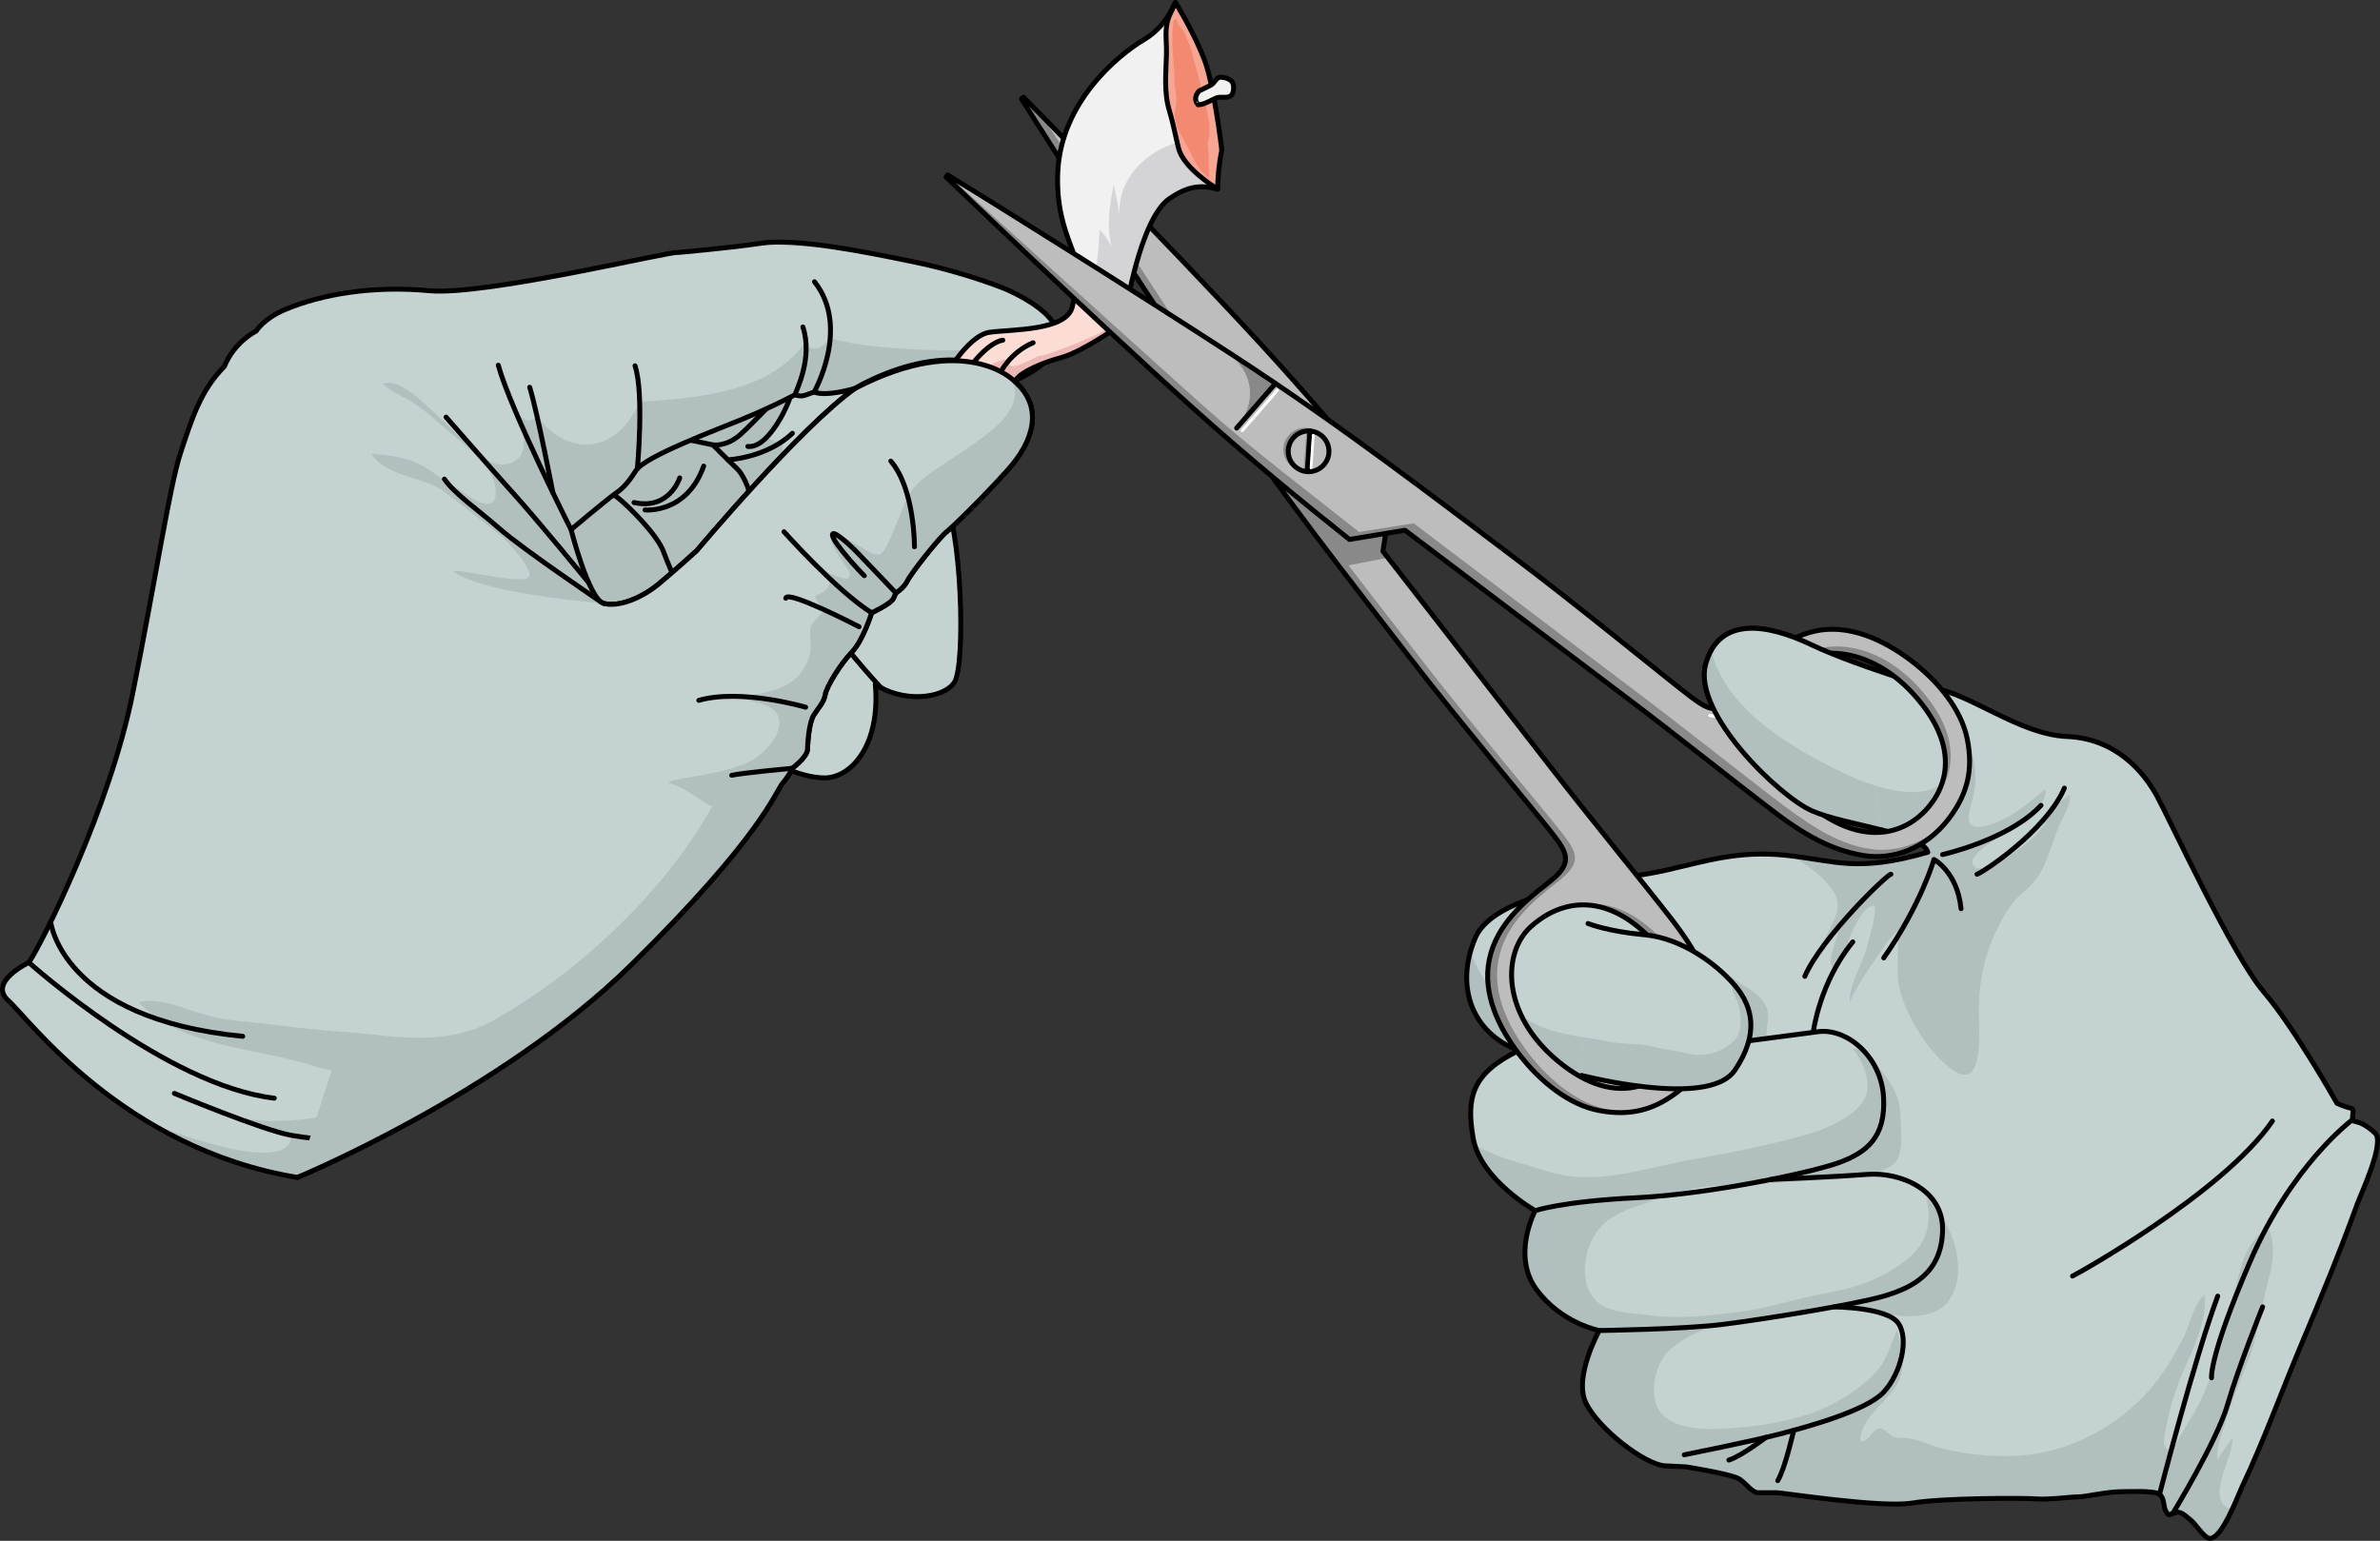 <?xml version="1.0" encoding="utf-8"?>
<!-- Generator: Adobe Illustrator 16.0.0, SVG Export Plug-In . SVG Version: 6.00 Build 0)  -->
<!DOCTYPE svg PUBLIC "-//W3C//DTD SVG 1.1//EN" "http://www.w3.org/Graphics/SVG/1.1/DTD/svg11.dtd">
<svg version="1.1" id="Layer_1" xmlns="http://www.w3.org/2000/svg" xmlns:xlink="http://www.w3.org/1999/xlink" x="0px" y="0px"
	 width="483.639px" height="313.169px" viewBox="0 0 483.639 313.169" enable-background="new 0 0 483.639 313.169"
	 xml:space="preserve">
<rect x="0" y="0" width="483.639" height="313.169" fill="#333333" stroke="none"/>
<g>
	<g>
		<path fill="#C4D2D2" d="M146.227,53.417c0,0,15.646,3.68,20.962,11.17c5.315,7.487,20.328,29.915,24.304,35.916
			c3.977,6.002,4.789,34.702,2.436,38.202c-2.355,3.499-10.891,4.051-16.063,0.329c1.114,12.285-4.809,19.049-10.298,19.072
			c-5.489,0.018-12.62-4.195-12.62-4.195s-5.378,5.369-15.547-3.629c-14.795-1.553-21.014-8.865-21.328-9.272
			c-0.311-0.406-33.811-22.962-33.811-22.962l22.693-39.51L146.227,53.417z"/>
		<g>
			<path fill="#B1BFBF" d="M160.688,74.486c0,0-0.212,0.271-0.558,0.725C160.513,74.772,160.688,74.486,160.688,74.486z"/>
			<path fill="#B1BFBF" d="M118.073,141.01c0.314,0.407,6.533,7.72,21.328,9.272c10.169,8.998,15.547,3.629,15.547,3.629
				s3.106,1.835,6.798,3.078c0-0.003,0-0.003,0.004-0.002c-6.673-7.354-0.508-17.443-0.508-17.443l7.552-24.668
				c0,0,1.844-7.046,0.516-10.145c-1.324-3.096-5.199-3.5-5.199-3.5s-0.998-4.063-3.074-5.252c-2.069-1.189-2.111-6.225-2.111-6.225
				s-1.834,0.045-2.674-0.659c-0.839-0.704,5.361-8.473,4.657-10.392c-0.701-1.916-7.286,7.934-7.803,7.048
				c-0.436-0.747,5.2-8.177,7.025-10.542c-1.009,1.146-3.515,3.376-8.513,4.566c-6.91,1.648-21.329-12.4-21.329-12.4l-7.675,6.251
				l-22.661,34.89l-3.511,16.266l20.161,15.171C117.504,140.582,118.038,140.959,118.073,141.01z"/>
		</g>
		<path fill="none" stroke="#000000" stroke-linecap="round" stroke-linejoin="round" stroke-miterlimit="10" d="M146.227,53.417
			c0,0,15.646,3.68,20.962,11.17c5.315,7.487,20.328,29.915,24.304,35.916c3.977,6.002,4.789,34.702,2.436,38.202
			c-2.355,3.499-10.891,4.051-16.063,0.329c1.114,12.285-4.809,19.049-10.298,19.072c-5.489,0.018-12.62-4.195-12.62-4.195
			s-5.378,5.369-15.547-3.629c-14.795-1.553-21.014-8.865-21.328-9.272c-0.311-0.406-33.811-22.962-33.811-22.962l22.693-39.51
			L146.227,53.417z"/>
		<path fill="none" stroke="#000000" stroke-linecap="round" stroke-linejoin="round" stroke-miterlimit="10" d="M179,139.752
			c0,0-10.32-11.026-12.221-16.101c-1.896-5.076-8.994-18.965-10.387-19.903c-1.392-0.937-3.954-0.888-4.003-2.697
			c-0.053-1.804-1.555-4.837-2.653-5.833c-1.102-0.996-4.871-4.796-4.871-4.796s-26.882-5.396-32.394-8.643"/>
		<path fill="none" stroke="#000000" stroke-linecap="round" stroke-linejoin="round" stroke-miterlimit="10" d="M154.948,153.912
			c0,0-6.646-12.588-9.588-18.365c-2.941-5.774-9.229-19.756-10.492-23.323c-1.264-3.57-7.234-9.363-9.03-10.827
			c-1.799-1.462-6.096-4.104-6.096-4.104l-13.01-6.986"/>
		<path fill="none" stroke="#000000" stroke-linecap="round" stroke-linejoin="round" stroke-miterlimit="10" d="M144.865,90.422
			c0,0,2.67,0.444,5.547-2.066c2.873-2.513,9.736-10.28,10.496-9.651c0.765,0.631-4.148,12.585-8.946,12.031"/>
		<path fill="none" stroke="#000000" stroke-linecap="round" stroke-linejoin="round" stroke-miterlimit="10" d="M147.912,93.46
			c0,0,7.829-0.361,13.106-5.393"/>
		<path fill="none" stroke="#000000" stroke-linecap="round" stroke-linejoin="round" stroke-miterlimit="10" d="M156.392,103.749
			c0,0,5.113,0.925,10.177-4.833"/>
		<path fill="none" stroke="#000000" stroke-linecap="round" stroke-linejoin="round" stroke-miterlimit="10" d="M131.074,103.644
			c0,0,8.461,0.863,11.926-8.912"/>
		<path fill="none" stroke="#000000" stroke-linecap="round" stroke-linejoin="round" stroke-miterlimit="10" d="M138.127,97.131
			c0,0-2.074,6.604-9.294,5.005"/>
	</g>
	<g>
		<path fill="#C4D2D2" d="M57.836,62.959c-4.268,1.81-5.792,4.346-5.792,4.346s-4.341,2.045-6.463,7.183
			c-4.928,4.961-6.676,10.906-8.884,17.535c-2.206,6.629-5.069,25.768-9.771,49.098c-4.706,23.334-18.405,50.627-21.061,54.502
			c0,0-8.362,3.959-4.208,7.697c4.156,3.736,23.327,30.109,58.755,35.988c0,0,41.202-17.023,67.75-43.115
			c26.545-26.082,29.369-35.205,30.893-37.04c1.522-1.834,1.932-3.004,1.932-3.004s3.054-2.251,3.103-3.872s0.318-5.48,1.314-7.015
			c0.995-1.537,2.024-2.538,2.281-4.101c0.254-1.565,3.066-6.209,5.391-8.6c2.323-2.398,4.051-8.018,4.051-8.018
			s3.95-1.83,4.432-2.936c0.481-1.102,0.481-1.102,0.481-1.102s1.636-0.966,2.364-2.487c0.729-1.522,6.356-8.632,7.78-9.786
			c1.422-1.154,7.391-6.934,12.617-12.742c5.223-5.801,7.418-12.8,1.27-18.072c0,0,20.902-8.219-1.321-18.504
			c0,0-7.929-3.375-19.014-5.675c-11.086-2.302-24.162-4.825-31.03-3.807c-6.872,1.024-17.051,1.892-17.051,1.892
			c-1.176-0.354-39.127,8.816-50.408,7.762C75.964,58.033,65.548,59.693,57.836,62.959z M116.044,107.636
			c0,0,7.222-6.068,8.792-7.168c1.575-1.096,2.564-1.963,4.397-4.841c1.833-2.874,16.368-8.268,21.35-10.316
			c4.987-2.05,8.597-3.831,10.979-5.079c1.623,0.576,1.984,0.027,3.876-0.536c2.631,0.985,8.357-0.772,8.357-0.772
			c-11.029,7.793-32.193,32.987-32.193,32.987s-4.228,3.861-7.713,6.758c-3.481,2.896-8.214,4.8-11.232,3.966
			C119.634,121.8,116.044,107.636,116.044,107.636z"/>
		<g>
			<path fill="#B1BFBF" d="M172.662,50.724l-18.673-1.182c0.241-0.036,0.48-0.072,0.717-0.108
				C158.959,48.804,165.592,49.531,172.662,50.724z"/>
		</g>
		<g>
			<path fill="#B1BFBF" d="M94.311,117.377c-8.162-3.719,10.092,1.537,12.86,0.124c2.093-1.076-4.449-7.82-5.26-8.477
				c-3.85-3.125-7.767-6.197-11.755-9.162c-4.133-3.078-11.776-2.924-14.7-7.66c4.225,0.434,7.572,0.68,11.259,2.979
				c2.133,1.334,4.063,2.904,6.271,4.146c1.784,1.009,3.592,2.704,5.68,3.034c3.203,0.506,2.022-4.521,1.016-6.135
				c-2.501-4-6.792-6.969-10.254-10.082c-1.646-1.484-3.295-2.83-5.104-4.057c-2.045-1.389-4.74-2.32-6.517-4.094
				c3.085-1.02,6.799,2.553,8.884,4.432c2.621,2.361,5.109,4.862,7.751,7.201c1.977,1.742,4.827,4.938,7.565,4.818
				c2.029-0.088,3.786-1.023,4.265-3.088c0.423-1.824-0.121-6.103-1.406-7.494c3.107,3.364,4.173,0.34,4.173,0.34
				c3.672,6.449,14.852,10.771,20.948-2.515c10.433-0.728,26.425-1.611,33.51-12.034c0.323,1.187,3.045,2.371,5.218-1.094
				c4.394,2.441,33.978,4.045,38.494,0.892c-6.19,4.659-6.983,4.589-6.983,4.589s-12.373-4.425-26.906,5.227
				c0.161-0.117,0.323-0.236,0.476-0.346c0,0-5.727,1.758-8.357,0.772c-1.892,0.563-2.253,1.112-3.876,0.536
				c-2.382,1.248-5.991,3.029-10.979,5.079c-4.981,2.049-19.517,7.442-21.35,10.316c-1.833,2.878-2.822,3.745-4.397,4.841
				c-1.57,1.1-8.792,7.168-8.792,7.168s3.59,14.164,6.612,14.998C122.657,122.634,102.477,121.093,94.311,117.377z"/>
			<path fill="#B1BFBF" d="M163.025,88.439c-0.001,0.002-0.002,0.004-0.003,0.003c-3.146,3.598-6.39,6.954-9.608,10.062
				C156.45,95.189,159.774,91.667,163.025,88.439z"/>
		</g>
		<g>
			<path fill="#B1BFBF" d="M147.066,141.589c-0.154-0.002-0.239-0.006-0.239-0.006S146.915,141.585,147.066,141.589z"/>
			<path fill="#B1BFBF" d="M33.681,230.076l0.379-0.482c0,0,25.01,9.727,25.163,1.166c-6.542-1.887-13.274-4.338-13.274-4.34
				c8.651,3.15,27.188,0.842,34.116-5.459c-4.523-2.574-11.271-2.664-16.423-4.336c-11.255-3.658-26.894-3.727-35.476-12.957
				c4.505-1.021,9.365,1.432,13.852,2.688c4.205,1.174,8.768,1.303,13.004,1.855c5.021,0.654,9.873,1.141,14.877,1.539
				c10.582,0.84,20.677,3.094,30.496-2.43c17.252-9.699,34.813-26.184,44.395-43.545c-0.53,0.539-4.998-3.48-8.352-4.471
				c-3.351-0.988,11.332-1.524,16.612-4.949c5.279-3.422,7.393-8.938,2.87-10.842c-3.92-1.648-7.876-1.887-8.854-1.924
				c1.67,0.037,12.07,0.047,15.629-4.744c3.874-5.218,0.72-7.969,2.518-10.271c1.797-2.303,2.724-2.436,2.553-2.51
				c-0.165-0.076-3.015-2.865-1.709-3.164c1.308-0.295,3.947-2.172,1.671-4.649c3.479,1.143,4.528,2,4.964,0.745
				c0.434-1.258-4.883-6.223-3.499-8.053c1.385-1.826,8.083,4.98,9.833,3.614c1.749-1.371,3.622-8.265,5.791-12.118
				c2.168-3.855,7.732-6.218,14.616-11.341c6.886-5.127,7.93-8.616,5.857-12.326c0.479-0.087,1.071-0.003,1.744,0.223
				c-0.591,0.276-0.963,0.425-0.963,0.425c6.148,5.272,3.953,12.271-1.27,18.072c-5.227,5.809-11.195,11.588-12.617,12.742
				c-1.424,1.154-7.051,8.264-7.78,9.786c-0.729,1.521-2.364,2.487-2.364,2.487s0,0-0.481,1.102
				c-0.481,1.105-4.432,2.936-4.432,2.936s-1.728,5.619-4.051,8.018c-2.324,2.391-5.137,7.034-5.391,8.6
				c-0.257,1.563-1.286,2.563-2.281,4.101c-0.996,1.534-1.266,5.394-1.314,7.015s-3.103,3.872-3.103,3.872s-0.409,1.17-1.932,3.004
				c-1.523,1.835-4.348,10.958-30.893,37.04c-26.548,26.092-67.75,43.115-67.75,43.115C50.143,237.605,41.25,234.173,33.681,230.076
				z"/>
		</g>
		<path fill="none" stroke="#000000" stroke-linecap="round" stroke-linejoin="round" stroke-miterlimit="10" d="M57.836,62.959
			c-4.268,1.81-5.792,4.346-5.792,4.346s-4.341,2.045-6.463,7.183c-4.928,4.961-6.676,10.906-8.884,17.535
			c-2.206,6.629-5.069,25.768-9.771,49.098c-4.706,23.334-18.405,50.627-21.061,54.502c0,0-8.362,3.959-4.208,7.697
			c4.156,3.736,23.327,30.109,58.755,35.988c0,0,41.202-17.023,67.75-43.115c26.545-26.082,29.369-35.205,30.893-37.04
			c1.522-1.834,1.932-3.004,1.932-3.004s3.054-2.251,3.103-3.872s0.318-5.48,1.314-7.015c0.995-1.537,2.024-2.538,2.281-4.101
			c0.254-1.565,3.066-6.209,5.391-8.6c2.323-2.398,4.051-8.018,4.051-8.018s3.95-1.83,4.432-2.936
			c0.481-1.102,0.481-1.102,0.481-1.102s1.636-0.966,2.364-2.487c0.729-1.522,6.356-8.632,7.78-9.786
			c1.422-1.154,7.391-6.934,12.617-12.742c5.223-5.801,7.418-12.8,1.27-18.072c0,0,20.902-8.219-1.321-18.504
			c0,0-7.929-3.375-19.014-5.675c-11.086-2.302-24.162-4.825-31.03-3.807c-6.872,1.024-17.051,1.892-17.051,1.892
			c-1.176-0.354-39.127,8.816-50.408,7.762C75.964,58.033,65.548,59.693,57.836,62.959z M116.044,107.636
			c0,0,7.222-6.068,8.792-7.168c1.575-1.096,2.564-1.963,4.397-4.841c1.833-2.874,16.368-8.268,21.35-10.316
			c4.987-2.05,8.597-3.831,10.979-5.079c1.623,0.576,1.984,0.027,3.876-0.536c2.631,0.985,8.357-0.772,8.357-0.772
			c-11.029,7.793-32.193,32.987-32.193,32.987s-4.228,3.861-7.713,6.758c-3.481,2.896-8.214,4.8-11.232,3.966
			C119.634,121.8,116.044,107.636,116.044,107.636z"/>
		<path fill="none" stroke="#000000" stroke-linecap="round" stroke-linejoin="round" stroke-miterlimit="10" d="M173.795,78.923
			c0,0,19.241-11.894,32.275-1.504"/>
		<path fill="none" stroke="#000000" stroke-linecap="round" stroke-linejoin="round" stroke-miterlimit="10" d="M116.044,107.636
			c0,0-12.258-24.229-14.793-33.416"/>
		<path fill="none" stroke="#000000" stroke-linecap="round" stroke-linejoin="round" stroke-miterlimit="10" d="M118.906,55.15"/>
		<path fill="none" stroke="#000000" stroke-linecap="round" stroke-linejoin="round" stroke-miterlimit="10" d="M112.354,100.156
			c0,0-3.113-16.238-4.714-21.445"/>
		<path fill="none" stroke="#000000" stroke-linecap="round" stroke-linejoin="round" stroke-miterlimit="10" d="M129.522,95.266
			c0,0,1.402-15.337-0.482-20.927"/>
		<path fill="none" stroke="#000000" stroke-linecap="round" stroke-linejoin="round" stroke-miterlimit="10" d="M161.562,80.232
			c0.099-0.67,3.717-7.345,1.591-13.777"/>
		<path fill="none" stroke="#000000" stroke-linecap="round" stroke-linejoin="round" stroke-miterlimit="10" d="M165.438,79.696
			c0,0,7.441-13.16,0.072-22.43"/>
		<path fill="none" stroke="#000000" stroke-linecap="round" stroke-linejoin="round" stroke-miterlimit="10" d="M122.069,122.323
			c-0.204-0.192-15.617-10.546-20.51-14.823c-4.896-4.279-9.051-7.018-11.252-10.124"/>
		<path fill="none" stroke="#000000" stroke-linecap="round" stroke-linejoin="round" stroke-miterlimit="10" d="M119.622,118.421
			c0,0-10.188-12.453-14.938-17.727c-4.75-5.273-14.038-15.912-14.038-15.912"/>
		<path fill="none" stroke="#000000" stroke-linecap="round" stroke-linejoin="round" stroke-miterlimit="10" d="M182.04,120.507
			c0,0-5.104-5.375-7.588-7.947c-2.481-2.572-5.667-5.234-5.26-3.617c0.404,1.62,5.416,7.141,6.443,8.067"/>
		<path fill="none" stroke="#000000" stroke-linecap="round" stroke-linejoin="round" stroke-miterlimit="10" d="M159.315,108.077
			c0,0,10.843,12.159,17.812,16.468"/>
		<path fill="none" stroke="#000000" stroke-linecap="round" stroke-linejoin="round" stroke-miterlimit="10" d="M174.572,127.383
			c0,0-14.637-7.588-14.9-5.796"/>
		<path fill="none" stroke="#000000" stroke-linecap="round" stroke-linejoin="round" stroke-miterlimit="10" d="M185.83,111.13
			c0,0,0.066-11.73-4.806-17.406"/>
		<path fill="none" stroke="#000000" stroke-linecap="round" stroke-linejoin="round" stroke-miterlimit="10" d="M160.987,156.149
			c0,0-10.055,0.931-12.293,1.422"/>
		<path fill="none" stroke="#000000" stroke-linecap="round" stroke-linejoin="round" stroke-miterlimit="10" d="M163.72,143.74
			c0,0-13.036-3.848-21.714-1.396"/>
		<path fill="none" stroke="#000000" stroke-linecap="round" stroke-linejoin="round" stroke-miterlimit="10" d="M5.866,195.623
			c0,0,27.881,25.021,49.869,27.578"/>
		<path fill="none" stroke="#000000" stroke-linecap="round" stroke-linejoin="round" stroke-miterlimit="10" d="M10.297,187.375
			c0,0,2.173,19.662,39.03,23.256"/>
		<path fill="none" stroke="#000000" stroke-linecap="round" stroke-linejoin="round" stroke-miterlimit="10" d="M75.167,232.382
			c0,0-10.06-0.594-15.944-1.623c-5.88-1.033-23.791-8.535-23.791-8.535"/>
	</g>
	<g>
		<path fill="#C4D2D2" d="M474.891,224.234c0,0-8.609-15.326-14.907-22.676c-6.298-7.348-18.896-34.645-21.625-39.682
			c-2.729-5.039-8.399-11.758-18.267-12.178s-19.735-8.818-27.504-9.867c0,0-15.746-4.62-24.564-8.819s-18.687-5.879-21.416,3.989
			c-2.729,9.869,14.908,26.875,21.626,29.814s22.465,4.408,23.515,8.398c-14.487,4.199-18.896,1.68-28.764,0.629
			c-9.868-1.049-16.588,1.26-24.985,3.15c-8.397,1.889-34.013,3.779-38.212,13.646c-4.199,9.869-0.63,19.316,8.818,22.885
			c-9.448,4.619-10.708,9.449-9.238,17.848s12.598,14.697,12.598,14.697s-4.83,9.027,0.209,15.957
			c5.039,6.928,12.808,8.398,12.808,8.398s-5.249,9.447-2.729,14.697c2.52,5.248,11.968,12.596,16.167,12.807
			c4.199,0.209,4.199,0.209,4.199,0.209s9.447,1.471,10.917,2.52c1.47,1.051,2.52,2.73,3.779,2.73c0,0,2.729,0,3.779,0
			s21.206,3.15,27.505,2.1c6.299-1.049,22.886-1.049,25.195-0.84c2.31,0.211,7.139-0.42,8.608-0.42s5.668-1.049,8.819-1.049
			c1.483,0,6.567-0.262,7.609,0.541c0.769,0.592,0.801,1.602,0.975,2.475c0.088,0.441,0.216,0.881,0.495,1.24
			c0.117,0.152,0.243,0.406,0.44,0.439c0.213,0.033,0.354-0.119,0.532-0.195c0.158-0.07,0.34-0.107,0.509-0.154
			c0.241-0.066,0.541-0.188,0.796-0.182c0.842,0.016,2.041,1.174,2.654,1.662c0.873,0.695,2.641,3.486,3.677,3.65
			c2.544,0.408,5.733-8.428,6.738-10.551c4.427-9.352,7.909-19.104,11.919-28.633c4.003-9.51,7.95-19.059,11.456-28.766
			c0.69-1.91,5.665-12.482,3.632-14.387c-3.355-3.145-4.614-1.887-4.614-2.936s0.401-1.947-0.21-2.1
			C476.151,224.865,474.891,224.234,474.891,224.234z"/>
		<path fill="#B1BFBF" d="M355.457,200.998c-1.265-0.709-2.337-1.621-3.568-2.373c-0.848-0.52-1.75-0.951-2.568-1.512
			c0.569,0.963,1.725,1.502,2.316,2.422c0.379,0.588,0.384,1.313,0.526,1.951c0.13,0.584,0.436,1.078,0.439,1.688
			c0.006,0.723-0.376,1.463-0.656,2.119c-0.946,2.213-2.963,4.348-4.681,5.998c-2.316,2.223-6.437,2.244-9.424,1.752
			c-2.828-0.465-5.595-0.781-8.457-1.012c-2.018-0.162-3.944-0.686-5.946-0.961c-4.104-0.564-8.921-1.385-12.483-3.51
			c-2.54-1.518-4.922-3.287-6.946-5.488c-2.144-2.332-4.014-5.264-5.05-8.266c-0.042-0.121-0.087-0.258-0.131-0.393
			c-2.491,8.822,1.222,16.879,9.778,20.111c-0.08,0.039-0.148,0.078-0.227,0.117c2.11,0.678,4.27,1.348,6.224,2.318
			c2.236,1.111,4.558,2.137,6.871,3.072c2.444,0.986,4.559,1.283,7.17,1.404c2.159,0.102,4.3,0.561,6.44,0.645
			c2.252,0.088,4.636,0.119,6.854-0.084c2.62-0.24,5.323,0.229,7.758-1.014c2.469-1.26,4.331-3.67,5.257-6.301
			c0.222-0.629,0.288-1.475,0.77-1.975c0.535-0.559,1.164-0.352,1.851-0.352c0.718,0.002,0.893,0.119,1.185-0.447
			c0.361-0.705,0.218-1.664,0.359-2.426c0.155-0.826,0.182-1.607,0.138-2.459C359.151,203.994,357.154,201.951,355.457,200.998z"/>
		<path fill="#B1BFBF" d="M413.109,170.3c-1.224,1.1-10.624,8.654-12.214,5.371c-1.054-2.176,6.793-6.359,7.958-7.217
			c1.901-1.4,7.425-5.066,6.789-8.053c-3.593,2.975-7.511,6.418-12.323,7.504c-5.171,1.166-2.802-3.869-2.223-6.441
			c0.631-2.803,0.576-9.629-2.583-11.164c-1.734-0.842-1.235,2.215-1.502,3.568c-0.262,1.328-0.406,2.643-1.111,3.787
			c-3.921,6.367-15.698,2.154-20.897-0.354c-10.555-5.092-24.355-12.934-27.259-25.11c-0.454,0.811-0.839,1.738-1.136,2.81
			c-2.729,9.869,14.908,26.875,21.626,29.814s22.465,4.408,23.515,8.398c-13.966,4.047-18.567,1.852-27.721,0.748
			c3.046,1.713,5.934,3.707,8.053,6.512c3.056,4.045,0.152,6.967-1.536,10.941c1.234-0.766,2.089-2.283,3.094-3.328
			c0.202,2.771-3.007,6.805-0.875,9.197c1.684-0.643,2.588-5.496,3.218-7.027c0.625-1.516,2.831-6.529,4.999-6.152
			c0.203,2.684-1.052,6.146-1.721,8.723c-0.896,3.455-3.47,7.176-3.372,10.785c1.302-2.805,2.951-5.463,4.768-7.992
			c1.463-2.039,3.045-4.771,4.913-6.412c0.533,4.063-0.572,8.162,0.576,12.316c1.526,5.521,5.704,12.176,10.287,15.68
			c2.738,2.094,4.672,1.521,5.345-1.885c0.676-3.422,0.336-7.092,0.354-10.551c0.039-7.4,2.311-14.814,6.607-20.871
			c1.556-2.191,3.97-3.5,5.418-5.729c2.191-3.371,2.998-7.766,4.749-11.393c0.774-1.604,2.01-3.545,1.725-5.342
			C417.368,163.5,415.964,167.734,413.109,170.3z"/>
		<path fill="#B1BFBF" d="M454.734,259.949c-2.503,10.182-4.69,21.229-10.59,30.021c-0.834,1.242-2.893,6.6-4.183,3.992
			c-0.581-1.176,0.315-4.238,0.544-5.436c0.358-1.879,0.9-3.678,1.494-5.49c2.053-6.26,6.591-13.016,6.042-19.846
			c-1.971,1.164-3.142,6.227-4.158,8.277c-2.105,4.25-4.631,8.453-7.909,11.938c-7.296,7.754-17.439,12.539-28.224,12.551
			c-4.703,0.004-10.016-0.613-14.535-1.977c-1.725-0.52-3.307-1.326-5.089-1.623c-1.045-0.174-2.197-0.01-3.2-0.316
			c-1.297-0.396-1.938-1.902-3.136-1.717c-1.452,0.225-1.978,2.924-3.712,2.545c-0.401-3.678,4.451-7.43,6.456-10.057
			c3.274-4.287,1.974-7.672,1.036-12.582c-1.339,2.719-2.058,6.121-4.28,8.586c-3.229,3.582-9.271,7.184-13.846,8.637
			c-4.661,1.48-9.404,2.307-14.274,2.707c-4.562,0.375-10.951,0.855-14.771-2.123c-3.806-2.967-2.435-10.424,0.734-13.504
			c3.922-3.811,11.117-6.055,16.418-6.699c2.267-0.277,4.573-0.275,6.84-0.506c1.883-0.193,3.774-0.793,5.581-1.029
			c3.177-0.418,6.397,0.143,9.548-0.051c3.472-0.213,6.697,1.279,10.25,1.27c3.921-0.01,7.412-0.869,9.141-4.721
			c2.874-6.402-0.858-15.117-5.513-19.564c1.342,5.219,0.24,9.689-4.388,13.135c-4.872,3.627-9.746,5.375-15.741,6.422
			c-6.097,1.063-11.751,3.105-17.921,3.877c-6.049,0.758-12.199,1.461-18.272,0.637c-3.967-0.541-9.305-0.324-11.707-4.105
			c-2.185-3.439-1.396-8.818,0.634-12.113c2.967-4.814,7.979-5.49,12.869-7.471c4.558-1.844,10.018-2.709,14.904-2.734
			c4.258-0.023,8.565-0.482,12.819-0.721c3.657-0.205,7.296-0.236,10.935-0.76c2.788-0.4,6.898-0.984,9.136-2.705
			c2.403-1.846,1.614-7.389,1.484-10.258c-0.132-2.924-1.066-4.996-2.739-7.373c-1.144-1.623-4.528-6.35-6.915-5.873
			c2.009,2.186,3.833,6.816,2.604,9.729c-1.587,3.764-7.787,6.445-11.449,7.521c-7.705,2.26-16.068,3.855-23.979,5.264
			c-9.99,1.779-19.536,5.537-29.561,2.256c-3.753-1.229-7.729-2.1-11.335-3.736c-0.698-0.318-1.835-0.811-3.061-1.426
			c2.366,7.676,12.249,13.273,12.249,13.273s-4.83,9.027,0.209,15.957c5.039,6.928,12.808,8.398,12.808,8.398
			s-5.249,9.447-2.729,14.697c2.52,5.248,11.968,12.596,16.167,12.807c4.199,0.209,4.199,0.209,4.199,0.209s9.447,1.471,10.917,2.52
			c1.47,1.051,2.52,2.73,3.779,2.73c0,0,2.729,0,3.779,0s21.206,3.15,27.505,2.1c6.299-1.049,22.886-1.049,25.195-0.84
			c2.31,0.211,7.139-0.42,8.608-0.42s5.668-1.049,8.819-1.049c1.483,0,6.567-0.262,7.609,0.541c0.769,0.592,0.801,1.602,0.975,2.475
			c0.088,0.441,0.216,0.881,0.495,1.24c0.117,0.152,0.243,0.406,0.44,0.439c0.213,0.033,0.354-0.119,0.532-0.195
			c0.158-0.07,0.34-0.107,0.509-0.154c0.241-0.066,0.541-0.188,0.796-0.182c0.842,0.016,2.041,1.174,2.654,1.662
			c0.873,0.695,2.641,3.486,3.677,3.65c1.521,0.244,3.27-2.814,4.646-5.77c-0.68-0.391-1.425-0.705-1.846-1.252
			c-2.353-3.041,2.263-9.971,1.947-13.393c-1.056,1.459-2.164,2.959-3.046,4.533c-0.353-2.551,0.939-5.293,1.607-7.699
			c1.289-4.643,3.404-9.033,5.035-13.59c1.759-4.918,2.324-9.963,3.639-14.988c0.947-3.623,1.668-7.273,0.105-10.781
			C457.132,251.464,455.674,256.121,454.734,259.949z"/>
		<path fill="none" stroke="#000000" stroke-linecap="round" stroke-linejoin="round" stroke-miterlimit="10" d="M474.891,224.234
			c0,0-8.609-15.326-14.907-22.676c-6.298-7.348-18.896-34.645-21.625-39.682c-2.729-5.039-8.399-11.758-18.267-12.178
			s-19.735-8.818-27.504-9.867c0,0-15.746-4.62-24.564-8.819s-18.687-5.879-21.416,3.989c-2.729,9.869,14.908,26.875,21.626,29.814
			s22.465,4.408,23.515,8.398c-14.487,4.199-18.896,1.68-28.764,0.629c-9.868-1.049-16.588,1.26-24.985,3.15
			c-8.397,1.889-34.013,3.779-38.212,13.646c-4.199,9.869-0.63,19.316,8.818,22.885c-9.448,4.619-10.708,9.449-9.238,17.848
			s12.598,14.697,12.598,14.697s-4.83,9.027,0.209,15.957c5.039,6.928,12.808,8.398,12.808,8.398s-5.249,9.447-2.729,14.697
			c2.52,5.248,11.968,12.596,16.167,12.807c4.199,0.209,4.199,0.209,4.199,0.209s9.447,1.471,10.917,2.52
			c1.47,1.051,2.52,2.73,3.779,2.73c0,0,2.729,0,3.779,0s21.206,3.15,27.505,2.1c6.299-1.049,22.886-1.049,25.195-0.84
			c2.31,0.211,7.139-0.42,8.608-0.42s5.668-1.049,8.819-1.049c1.483,0,6.567-0.262,7.609,0.541c0.769,0.592,0.801,1.602,0.975,2.475
			c0.088,0.441,0.216,0.881,0.495,1.24c0.117,0.152,0.243,0.406,0.44,0.439c0.213,0.033,0.354-0.119,0.532-0.195
			c0.158-0.07,0.34-0.107,0.509-0.154c0.241-0.066,0.541-0.188,0.796-0.182c0.842,0.016,2.041,1.174,2.654,1.662
			c0.873,0.695,2.641,3.486,3.677,3.65c2.544,0.408,5.733-8.428,6.738-10.551c4.427-9.352,7.909-19.104,11.919-28.633
			c4.003-9.51,7.95-19.059,11.456-28.766c0.69-1.91,5.665-12.482,3.632-14.387c-3.355-3.145-4.614-1.887-4.614-2.936
			s0.401-1.947-0.21-2.1C476.151,224.865,474.891,224.234,474.891,224.234z"/>
		<path fill="none" stroke="#000000" stroke-linecap="round" stroke-linejoin="round" stroke-miterlimit="10" d="M311.965,246.07
			c0,0,5.342-1.883,20.564-2.633s36.223-5.25,41.473-7.25s9.25-5,8.75-13.25s-7.5-14-13.25-13.25s-14.132,1.855-14.132,1.855"/>
		<path fill="none" stroke="#000000" stroke-linecap="round" stroke-linejoin="round" stroke-miterlimit="10" d="M324.982,270.425
			c0,0,17.077-0.238,25.049-1.238s26.806-4,32.764-5.75s11.708-4.75,11.958-13.25s-8.75-12-15.25-11.5s-19.633,1.037-19.633,1.037"
			/>
		<path fill="none" stroke="#000000" stroke-linecap="round" stroke-linejoin="round" stroke-miterlimit="10" d="M342.252,295.687
			c0,0,13.75-2.75,19.5-4.25s17.584-4.75,21.042-8.5s5.208-10.75,2.958-14s-13.059-3.318-13.059-3.318"/>
		<path fill="none" stroke="#000000" stroke-linecap="round" stroke-linejoin="round" stroke-miterlimit="10" d="M364.506,290.701
			c0,0-1.754,7.785-3.254,10.236"/>
		<path fill="none" stroke="#000000" stroke-linecap="round" stroke-linejoin="round" stroke-miterlimit="10" d="M358.861,292.144
			c0,0-4.913,3.756-7.538,4.613"/>
		<path fill="none" stroke="#000000" stroke-linecap="round" stroke-linejoin="round" stroke-miterlimit="10" d="M477.708,227.845
			c0,0-12.088,9.105-20.479,28.588c-8.391,19.484-7.821,23.607-7.821,23.607"/>
		<path fill="none" stroke="#000000" stroke-linecap="round" stroke-linejoin="round" stroke-miterlimit="10" d="M441.531,307.599
			c0,0,9.014-14.758,11.147-22.154c2.134-7.395,7.111-19.826,7.111-19.826"/>
		<path fill="none" stroke="#000000" stroke-linecap="round" stroke-linejoin="round" stroke-miterlimit="10" d="M438.832,303.72
			c0,0,7.079-27.477,11.829-40.283"/>
		<path fill="none" stroke="#000000" stroke-linecap="round" stroke-linejoin="round" stroke-miterlimit="10" d="M421.157,259.355
			c0.418-0.139,30.6-16.844,40.614-31.51"/>
		<path fill="none" stroke="#000000" stroke-linecap="round" stroke-linejoin="round" stroke-miterlimit="10" d="M382.794,194.687
			c7.542-10.75,10.208-20,10.208-20s4.75,2.5,5.5,10"/>
		<path fill="none" stroke="#000000" stroke-linecap="round" stroke-linejoin="round" stroke-miterlimit="10" d="M368.502,209.621
			c0,0,1.25-9.934,8-18.184"/>
		<path fill="none" stroke="#000000" stroke-linecap="round" stroke-linejoin="round" stroke-miterlimit="10" d="M384.252,177.687
			c-0.75,0-14,12.75-17.5,20.75"/>
		<path fill="none" stroke="#000000" stroke-linecap="round" stroke-linejoin="round" stroke-miterlimit="10" d="M394.757,173.687
			c0,0,13.495-3,19.995-10"/>
		<path fill="none" stroke="#000000" stroke-linecap="round" stroke-linejoin="round" stroke-miterlimit="10" d="M401.752,177.687
			c1-0.25,14-8.75,17.75-17.5"/>
		<g>
			<g>
				<path fill="#BDBDBD" d="M324.973,225.72c6.093,1.123,10.957,0.045,16.034-3.877c6.374-4.922,8.362-11.816,7.379-17.424
					c-0.98-5.607-3.465-10.813-8.696-17.59c-5.239-6.781-16.536-20.5-24.774-31.17c-7.996-10.352-26.974-34.669-33.891-43.618
					l1.715-11.314c-7.986-9.762-17.053-20.5-27.01-31.31c-18.117-19.672-47.741-49.651-47.741-49.651l-0.411,0.329
					c5.837,9.354,25.371,39.541,37.542,57.684c14.899,22.211,30.253,41.505,41.03,55.457c10.778,13.951,26.264,32.244,29.465,36.393
					c3.202,4.146,3.897,6.018-1.098,9.879c-4.999,3.859-10.41,8.527-11.87,15.484c-1.457,6.959,1.946,13.975,6.135,19.387
					C312.958,219.791,318.878,224.595,324.973,225.72z M311.045,188.384c6.688-6.037,15.263-6.344,23.43,1.436
					c10.607,10.1,11.196,19.455,6.273,25.725c-3.125,3.975-11.724,10.389-24.086,0.188
					C304.95,206.066,305.335,193.539,311.045,188.384z"/>
				<g>
					<path fill="#898989" d="M331.768,221.023c5.302-0.131,9.052-3.322,10.895-5.666c4.923-6.268,4.334-15.627-6.272-25.723
						c-5.088-4.848-10.33-6.553-15.178-5.697c4.298-0.154,8.839,1.67,13.263,5.883c10.607,10.1,11.196,19.455,6.273,25.725
						C339.136,217.595,336.061,220.289,331.768,221.023z"/>
					<path fill="#898989" d="M326.889,225.533c-6.097-1.125-12.015-5.93-16.194-11.342c-4.186-5.412-7.591-12.43-6.133-19.389
						c1.46-6.955,6.872-11.623,11.868-15.484c4.996-3.859,4.302-5.73,1.1-9.877c-3.202-4.15-18.688-22.443-29.466-36.395
						c-10.776-13.951-26.132-33.244-41.029-55.456c-10.819-16.127-27.448-41.758-35.109-53.826
						c-2.472-2.516-3.937-3.998-3.937-3.998l-0.411,0.329c5.837,9.354,25.371,39.541,37.542,57.684
						c14.899,22.211,30.253,41.505,41.03,55.457c10.778,13.951,26.264,32.244,29.465,36.393c3.202,4.146,3.897,6.018-1.098,9.879
						c-4.999,3.859-10.41,8.527-11.87,15.484c-1.457,6.959,1.946,13.975,6.135,19.387c4.177,5.412,10.097,10.217,16.191,11.342
						c2.531,0.467,4.848,0.545,7.056,0.207C330.398,226,328.7,225.865,326.889,225.533z"/>
				</g>
				<path fill="#898989" d="M282.041,113.355c-0.358-0.464-0.704-0.908-1.016-1.313l0.927-6.11
					c-6.461-5.302-27.797-22.805-39.738-32.504c1.002,1.508,1.979,2.969,2.906,4.352c9.264,13.809,18.702,26.49,27.109,37.462
					L282.041,113.355z"/>
				<path fill="none" stroke="#000000" stroke-linecap="round" stroke-linejoin="round" stroke-miterlimit="10" d="M324.973,225.72
					c6.093,1.123,10.957,0.045,16.034-3.877c6.374-4.922,8.362-11.816,7.379-17.424c-0.98-5.607-3.465-10.813-8.696-17.59
					c-5.239-6.781-16.536-20.5-24.774-31.17c-7.996-10.352-26.974-34.669-33.891-43.618l1.715-11.314
					c-7.986-9.762-17.053-20.5-27.01-31.31c-18.117-19.672-47.741-49.651-47.741-49.651l-0.411,0.329
					c5.837,9.354,25.371,39.541,37.542,57.684c14.899,22.211,30.253,41.505,41.03,55.457c10.778,13.951,26.264,32.244,29.465,36.393
					c3.202,4.146,3.897,6.018-1.098,9.879c-4.999,3.859-10.41,8.527-11.87,15.484c-1.457,6.959,1.946,13.975,6.135,19.387
					C312.958,219.791,318.878,224.595,324.973,225.72z M311.045,188.384c6.688-6.037,15.263-6.344,23.43,1.436
					c10.607,10.1,11.196,19.455,6.273,25.725c-3.125,3.975-11.724,10.389-24.086,0.188
					C304.95,206.066,305.335,193.539,311.045,188.384z"/>
			</g>
			<g>
				<g>
					<g>
						<g>
							<g>
								<path fill="#FCDDD6" d="M227.417,56.034c-0.498-1.509-0.908-3.077-1.194-4.668l-6.632,1.609c0,0-0.59,4.282-1.662,9.294
									c-1.072,5.013-12.396,4.644-16.828,5.266c-4.432,0.621-9.56,9.266-10.846,12.521s1.5,4.479,4.364,4.002
									c2.419,0.291,2.547-2.181,2.517-2.969c1.941,0.838,3.232-1.246,3.611-2.505c0.379-1.256,0.886-2.167,2.598-2.963
									c-1.538,2.037-0.309,3.451,0.935,3.278c1.244-0.175,2.016-2.029,3.65-3.048c1.636-1.024,4.021-2.151,7.989-3.262
									c3.967-1.11,11.281-6.169,12.293-6.866c1.012-0.696-0.024-5.394-0.024-5.394L227.417,56.034z"/>
								<g>
									<path fill="#ECB8B5" d="M215.919,72.591c3.967-1.11,11.281-6.169,12.293-6.866c0.592-0.408,0.693-1.497,0.328-3.291
										c-0.43,1.872-0.528,2.086-2.905,3.961c-2.376,1.881-13.663,6.142-14.519,5.947c-0.343-0.079-7.61,4.427-5.695,0.469
										c-2.672,0.518-4.895,1.16-5.147,2.91c-0.419,2.926-4.17,4.17-4.17,4.17s1.216,1.264-1.881,2.723
										c-2.516,1.187-2.438-3.487-2.322-5.277l-0.445,0.225c-0.528,0.975-0.943,1.846-1.2,2.496
										c-1.286,3.256,1.5,4.479,4.364,4.002c2.419,0.291,2.547-2.181,2.517-2.969c1.941,0.838,3.232-1.246,3.611-2.505
										c0.379-1.256,0.886-2.167,2.598-2.963c-1.538,2.037-0.309,3.451,0.935,3.278c1.244-0.175,2.016-2.029,3.65-3.048
										C209.566,74.828,211.952,73.701,215.919,72.591z"/>
								</g>
								<path fill="none" stroke="#000000" stroke-linecap="round" stroke-linejoin="round" stroke-miterlimit="10" d="
									M227.417,56.034c-0.498-1.509-0.908-3.077-1.194-4.668l-6.632,1.609c0,0-0.59,4.282-1.662,9.294
									c-1.072,5.013-12.396,4.644-16.828,5.266c-4.432,0.621-9.56,9.266-10.846,12.521s1.5,4.479,4.364,4.002
									c2.419,0.291,2.547-2.181,2.517-2.969c1.941,0.838,3.232-1.246,3.611-2.505c0.379-1.256,0.886-2.167,2.598-2.963
									c-1.538,2.037-0.309,3.451,0.935,3.278c1.244-0.175,2.016-2.029,3.65-3.048c1.636-1.024,4.021-2.151,7.989-3.262
									c3.967-1.11,11.281-6.169,12.293-6.866c1.012-0.696-0.024-5.394-0.024-5.394L227.417,56.034z"/>
								<path fill="none" stroke="#000000" stroke-linecap="round" stroke-linejoin="round" stroke-miterlimit="10" d="
									M197.136,81.09c0,0-2.272-1.506-1.098-4.443c1.173-2.94,5.18-7.148,7.744-7.508"/>
								<path fill="none" stroke="#000000" stroke-linecap="round" stroke-linejoin="round" stroke-miterlimit="10" d="
									M203.345,75.622c0,0,1.99-4.02,6.591-5.964"/>
								<path fill="none" stroke="#000000" stroke-linecap="round" stroke-linejoin="round" stroke-miterlimit="10" d="
									M194.62,84.059c0,0-6.158-0.961-1.187-8.475"/>
								<path fill="#FFFFFF" d="M190.534,83.023c0,0-0.433,1.523,0.551,3.942c0.782-1.773,1.198-2.896,1.198-2.896L190.534,83.023z"
									/>
								<path fill="none" stroke="#000000" stroke-linecap="round" stroke-linejoin="round" stroke-miterlimit="10" d="
									M190.534,83.023c0,0-0.433,1.523,0.551,3.942c0.782-1.773,1.198-2.896,1.198-2.896L190.534,83.023z"/>
								<path fill="#FFFFFF" d="M193.636,86.787c0,0,0.672-3.087,1.319-3.895c-0.493-0.5-1.783-0.75-2.269-0.528
									C192.33,83.408,193.636,86.787,193.636,86.787z"/>
								<path fill="none" stroke="#000000" stroke-linecap="round" stroke-linejoin="round" stroke-miterlimit="10" d="
									M193.636,86.787c0,0,0.672-3.087,1.319-3.895c-0.493-0.5-1.783-0.75-2.269-0.528
									C192.33,83.408,193.636,86.787,193.636,86.787z"/>
								<path fill="#FFFFFF" d="M197.417,84.07c0,0,0.635-3.111,1.511-4.046c-0.289-0.899-2.32-0.566-2.32-0.566
									S196.4,81.223,197.417,84.07z"/>
								<path fill="none" stroke="#000000" stroke-linecap="round" stroke-linejoin="round" stroke-miterlimit="10" d="
									M197.417,84.07c0,0,0.635-3.111,1.511-4.046c-0.289-0.899-2.32-0.566-2.32-0.566S196.4,81.223,197.417,84.07z"/>
								<path fill="#FFFFFF" d="M203.003,81.383c0,0,0.665-2.509,1.215-2.992c-0.683-0.699-1.42-0.629-1.42-0.629
									S202.067,79.566,203.003,81.383z"/>
								<path fill="none" stroke="#000000" stroke-linecap="round" stroke-linejoin="round" stroke-miterlimit="10" d="
									M203.003,81.383c0,0,0.665-2.509,1.215-2.992c-0.683-0.699-1.42-0.629-1.42-0.629S202.067,79.566,203.003,81.383z"/>
							</g>
							<path fill="#FFFFFF" d="M237.687,40.334c3.506-2.367,6.169-2.913,9.721-1.882c0.007-0.433,0.026-0.863,0.026-1.298
								c0.025-8.344,0.373-16.924-2.611-24.796c-1.456-3.842-3.409-7.532-5.494-11.073c-0.154-0.262-0.314-0.523-0.471-0.785
								c-1.663,3.58-3.596,5.892-6.417,7.572c-5.48,3.268-16.716,12.702-17.477,26.649c-0.761,13.946,6.729,19.109,3.315,23.429
								c0,0,2.696,0.276,3.241-1.162c0.087,2.708-0.917,3.398-0.917,3.398s2.548-1.506,3.038-2.803
								c0.234,2.971-0.369,4.019-0.369,4.019s1.631-1.481,2.162-2.887c0.24,2.849-0.777,3.904-0.777,3.904s2.9-0.59,3.377-1.85
								c-0.355,2.786,0.637,3.064,0.637,3.064S231.625,44.427,237.687,40.334z"/>
							<path fill="#F1F1F2" d="M237.687,40.334c3.189-2.153,6.511-2.487,9.759-1.755c-0.007-1.831,0.139-4.603,0.823-8.006
								c-0.065-1.201-0.156-2.405-0.271-3.608c-0.118,0.216-1.443-10.041-3.175-14.606c-1.456-3.842-3.409-7.532-5.494-11.073
								c-0.154-0.262-0.314-0.523-0.471-0.785c-1.663,3.58-3.596,5.892-6.417,7.572c-5.48,3.268-16.716,12.702-17.477,26.649
								c-0.761,13.946,6.729,19.109,3.315,23.429c0,0,2.696,0.276,3.241-1.162c0.087,2.708-0.917,3.398-0.917,3.398
								s2.548-1.506,3.038-2.803c0.234,2.971-0.369,4.019-0.369,4.019s1.631-1.481,2.162-2.887c0.24,2.849-0.777,3.904-0.777,3.904
								s2.9-0.59,3.377-1.85c-0.355,2.786,0.637,3.064,0.637,3.064S231.625,44.427,237.687,40.334z"/>
							<path fill="#D4D4D7" d="M227.544,43.877c-0.26-2.203-0.873-4.256-1.186-6.45c-0.9,4.268-1.535,8.548-0.453,12.848
								c-0.616-1.321-1.357-2.628-2.486-3.547c-0.105,4.523-0.713,8.475-1.49,12.751c0.702-0.539,1.467-1.243,1.713-1.895
								c0.234,2.971-0.369,4.019-0.369,4.019s1.631-1.481,2.162-2.887c0.24,2.849-0.777,3.904-0.777,3.904s2.9-0.59,3.377-1.85
								c-0.355,2.786,0.637,3.064,0.637,3.064s2.953-19.408,9.016-23.501c3.189-2.153,6.511-2.487,9.759-1.755
								c-0.007-1.831,0.139-4.603,0.823-8.006c-0.023-0.438-0.068-0.879-0.1-1.319C239.191,25.719,226.609,33.471,227.544,43.877z"
								/>
							<path fill="#F7A694" d="M248.269,30.573c-0.065-1.201-1.715-13.649-3.446-18.215c-1.456-3.842-3.409-7.532-5.494-11.073
								c-0.154-0.262-0.314-0.523-0.471-0.785c-0.101,0.215-0.204,0.41-0.306,0.617c-0.37,0.956-0.881,1.812-1.199,2.814
								c-0.704,2.205-0.275,4.529-0.314,6.838c-0.066,3.949-0.584,7.906,0.603,11.779c0.782,2.554,1.209,5.045,1.863,7.625
								c0.978,3.852,7.093,7.762,7.578,7.998c0.128,0.063,0.247,0.119,0.364,0.178C247.453,36.519,247.612,33.842,248.269,30.573z"
								/>
							<path fill="#F48971" d="M238.416,4.845c-0.541,3.957,0.247,8.071,0.293,12.046c0.018,1.487,0.622,3.297,0.244,4.748
								c-0.313,1.192-0.335,1.887-0.013,3.139c0.447,1.738,1.292,3.01,2.116,4.579c0.648,1.232,1.215,2.489,1.924,3.691
								c0.426,0.722,0.881,1.353,1.443,1.972c0.346,0.381,0.703,0.972,1.19,1.166c0.235-0.516,0.045-1.218,0.021-1.765
								c-0.05-1.117,0.028-2.238-0.055-3.355c-0.052-0.71-0.18-1.356-0.119-2.07c0.047-0.56,0.243-1.08,0.283-1.637
								c0.256-3.649-1.182-6.931-1.892-10.432c-0.285-1.402-0.696-2.772-1.107-4.145c-0.322-1.074-0.392-2.225-0.86-3.257
								c-0.386-0.847-0.706-1.701-1.043-2.57c-0.35-0.901-1.169-1.508-1.569-2.379c-0.115-0.25-0.031-0.695-0.457-0.662
								C238.462,3.939,238.451,4.591,238.416,4.845z"/>
							<path fill="none" stroke="#000000" stroke-linecap="round" stroke-linejoin="round" stroke-miterlimit="10" d="
								M248.269,30.573c-0.065-1.201-1.715-13.649-3.446-18.215c-1.456-3.842-3.409-7.532-5.494-11.073
								c-0.154-0.262-0.314-0.523-0.471-0.785c-0.101,0.215-0.204,0.41-0.306,0.617c-0.37,0.956-0.881,1.812-1.199,2.814
								c-0.704,2.205-0.275,4.529-0.314,6.838c-0.066,3.949-0.584,7.906,0.603,11.779c0.782,2.554,1.209,5.045,1.863,7.625
								c0.978,3.852,7.093,7.762,7.578,7.998c0.128,0.063,0.247,0.119,0.364,0.178C247.453,36.519,247.612,33.842,248.269,30.573z"
								/>
							<path fill="none" stroke="#000000" stroke-linecap="round" stroke-linejoin="round" stroke-miterlimit="10" d="M238.858,0.5
								c-1.663,3.58-3.596,5.892-6.417,7.572c-5.48,3.268-16.716,12.702-17.477,26.649c-0.761,13.946,6.729,19.109,3.315,23.429
								c0,0,2.696,0.276,3.241-1.162c0.087,2.708-0.917,3.398-0.917,3.398s2.548-1.506,3.038-2.803
								c0.234,2.971-0.369,4.019-0.369,4.019s1.631-1.481,2.162-2.887c0.24,2.849-0.777,3.904-0.777,3.904s2.9-0.59,3.377-1.85
								c-0.213,2.106,0.637,3.064,0.637,3.064s2.953-19.408,9.016-23.501c3.506-2.367,6.169-2.913,9.721-1.882"/>
						</g>
					</g>
				</g>
				<path fill="#F1F1F1" stroke="#000000" stroke-linecap="round" stroke-linejoin="round" stroke-miterlimit="10" d="
					M243.662,18.486c0.807-0.393,1.627-0.77,2.414-1.198c0.799-0.435,1.072-1.665,2.084-1.597c0.789,0.054,1.937,0.359,2.32,1.121
					c0.325,0.643,0.261,1.974-0.227,2.526c-0.686,0.778-2.175,0.194-3.089,0.565c-1.11,0.452-2.477,1.414-3.718,1.384
					C243.447,21.288,242.221,20.129,243.662,18.486z"/>
			</g>
			<path fill="#BDBDBD" d="M388.205,134.154c-5.47-4.11-12.529-7.423-19.465-5.869c-6.938,1.553-11.533,7.024-15.324,12.076
				c-3.793,5.045-5.674,4.379-9.863,1.23c-4.192-3.148-22.692-18.387-36.787-28.976c-14.094-10.588-33.595-25.684-55.999-40.281
				c-18.308-11.929-48.753-31.057-58.181-36.77l-0.326,0.418c0,0,30.376,29.218,50.286,47.07
				c10.942,9.811,21.803,18.734,31.669,26.587l11.293-1.867c9.038,6.801,33.61,25.448,44.069,33.305
				c10.779,8.096,24.646,19.209,31.495,24.352c6.847,5.145,12.087,7.557,17.705,8.463c5.622,0.906,12.488-1.172,17.325-7.611
				c3.853-5.127,4.865-10.006,3.662-16.084C398.557,144.119,393.673,138.261,388.205,134.154z M389.666,142.021
				c10.364,12.223,4.067,20.906,0.133,24.084c-6.199,5.01-15.567,4.547-25.803-5.926c-7.889-8.066-7.699-16.641-1.751-23.408
				C367.322,130.992,379.843,130.436,389.666,142.021z"/>
			<circle fill="#898989" cx="265.222" cy="91.369" r="4.42"/>
			<path fill="#898989" d="M251.521,86.754c0,0,7.687-9.086-3.92-16.471c9.113,5.98,11.494,7.583,11.494,7.583L251.521,86.754z"/>
			<g>
				<path fill="#898989" d="M392.759,162.908c3.573-4.072,6.775-11.893-2.019-22.26c-9.821-11.585-22.343-11.029-27.421-5.253
					c-0.461,0.523-0.875,1.063-1.265,1.608c0.067-0.076,0.123-0.156,0.189-0.232c5.077-5.779,17.599-6.335,27.421,5.25
					C397.555,151.326,395.788,158.572,392.759,162.908z"/>
				<path fill="#898989" d="M354.492,138.986c0.212-0.287,0.432-0.57,0.649-0.859c-0.49,0.615-0.968,1.23-1.431,1.844
					C353.962,139.669,354.22,139.345,354.492,138.986z"/>
				<path fill="#898989" d="M379.853,172.519c-5.621-0.904-10.581-3.678-17.427-8.82c-6.848-5.145-20.737-16.229-31.518-24.326
					c-10.458-7.857-34.599-26.212-43.641-33.014l-11.093,1.761c-9.868-7.852-21.611-16.631-32.555-26.44
					c-14.58-13.071-51.035-46.114-51.035-46.114l-0.326,0.418c0,0,30.376,29.218,50.286,47.07
					c10.942,9.811,21.803,18.734,31.669,26.587l11.293-1.867c9.038,6.801,33.61,25.448,44.069,33.305
					c10.779,8.096,24.646,19.209,31.495,24.352c6.847,5.145,12.087,7.557,17.705,8.463c5.622,0.906,12.488-1.172,17.325-7.611
					c0.086-0.115,0.163-0.23,0.249-0.344C391.578,171.564,385.16,173.376,379.853,172.519z"/>
			</g>
			<path fill="none" stroke="#000000" stroke-linecap="round" stroke-linejoin="round" stroke-miterlimit="10" d="M388.205,134.154
				c-5.47-4.11-12.529-7.423-19.465-5.869c-6.938,1.553-11.533,7.024-15.324,12.076c-3.793,5.045-5.674,4.379-9.863,1.23
				c-4.192-3.148-22.692-18.387-36.787-28.976c-14.094-10.588-33.595-25.684-55.999-40.281
				c-20.122-13.109-52.029-33.053-58.181-36.77l-0.326,0.418c0,0,30.376,29.218,50.286,47.07
				c10.942,9.811,21.803,18.734,31.669,26.587l11.293-1.867c9.038,6.801,33.61,25.448,44.069,33.305
				c10.779,8.096,24.646,19.209,31.495,24.352c6.847,5.145,12.087,7.557,17.705,8.463c5.622,0.906,12.488-1.172,17.325-7.611
				c3.853-5.127,4.865-10.006,3.662-16.084C398.557,144.119,393.673,138.261,388.205,134.154z M389.666,142.021
				c10.364,12.223,4.067,20.906,0.133,24.084c-6.199,5.01-15.567,4.547-25.803-5.926c-7.889-8.066-7.699-16.641-1.751-23.408
				C367.322,130.992,379.843,130.436,389.666,142.021z"/>
			<circle fill="#BDBDBD" cx="265.918" cy="91.73" r="4.137"/>
			
				<rect x="265.207" y="87.598" transform="matrix(0.998 0.065 -0.065 0.998 6.489 -16.982)" fill="#898989" width="0.634" height="8.274"/>
			
				<circle fill="none" stroke="#000000" stroke-linecap="round" stroke-linejoin="round" stroke-miterlimit="10" cx="265.918" cy="91.73" r="4.137"/>
			
				<line fill="none" stroke="#000000" stroke-linecap="round" stroke-linejoin="round" stroke-miterlimit="10" x1="265.667" y1="95.861" x2="266.205" y2="87.605"/>
			
				<line fill="none" stroke="#000000" stroke-linecap="round" stroke-linejoin="round" stroke-miterlimit="10" x1="259.185" y1="77.927" x2="251.302" y2="87.005"/>
			<path fill="#FFFFFF" d="M352.878,143.613c-2.416,3.088-5.49,2.121-5.525,2.109c-0.165-0.055-0.255-0.234-0.198-0.398
				c0.053-0.168,0.232-0.256,0.396-0.205c0.129,0.041,3.128,0.955,5.318-2.6c0.087-0.146,0.284-0.195,0.437-0.104
				c0.148,0.092,0.196,0.287,0.103,0.434C353.236,143.128,353.059,143.382,352.878,143.613z"/>
			<path fill="#FFFFFF" d="M259.811,79.541c-0.004,0.005-0.008,0.01-0.012,0.014l-7.12,8.15c-0.115,0.132-0.315,0.144-0.448,0.03
				c-0.131-0.117-0.143-0.319-0.029-0.448l7.12-8.149c0.115-0.131,0.316-0.146,0.448-0.029
				C259.897,79.218,259.915,79.408,259.811,79.541z"/>
			<path fill="#FFFFFF" d="M266.636,95.242c-0.054,0.068-0.142,0.111-0.237,0.103c-0.151-0.009-0.265-0.141-0.256-0.293l0.449-6.586
				c0.011-0.147,0.143-0.265,0.294-0.255c0.152,0.01,0.267,0.142,0.257,0.293l-0.449,6.587
				C266.689,95.148,266.669,95.199,266.636,95.242z"/>
		</g>
		<path fill="#C4D2D2" d="M321.371,218.58c5.146,1.24,26.398,6.004,31.163-1.049c4.765-7.051,3.907-12.674,0-17.248
			s-10.961-9.627-18.394-10.293c-7.433-0.668-11.436-2.287-11.436-2.287"/>
		<path fill="#B1BFBF" d="M352.534,217.531c4.765-7.051,3.907-12.674,0-17.248c-0.871-1.02-1.906-2.063-3.06-3.076
			c-0.05-0.033-0.104-0.059-0.154-0.094c0.569,0.963,1.725,1.502,2.316,2.422c0.413,0.641,0.312,1.375,0.531,2.064
			c0.243,0.762,0.72,1.465,0.971,2.238c0.515,1.59,0.739,3.309,0.511,4.971c-0.231,1.684-0.986,2.582-2.309,3.594
			c-1.597,1.221-3.362,1.82-5.378,1.975c-1.147,0.088-2.252-0.043-3.354-0.344c-2.043-0.557-4.133-0.633-6.158-1.184
			c-2.226-0.604-4.773-0.633-7.065-0.818c-2.018-0.162-3.944-0.686-5.946-0.961c-0.564-0.078-1.145-0.162-1.732-0.252l-0.335,7.762
			c2.517,0.607,8.884,2.053,15.292,2.551c1.767,0.041,3.57,0.023,5.276-0.133c1.517-0.139,3.06-0.047,4.563-0.182
			C349.187,220.285,351.361,219.267,352.534,217.531z"/>
		<path fill="none" stroke="#000000" stroke-linecap="round" stroke-linejoin="round" stroke-miterlimit="10" d="M321.371,218.58
			c5.146,1.24,26.398,6.004,31.163-1.049c4.765-7.051,3.907-12.674,0-17.248s-10.961-9.627-18.394-10.293
			c-7.433-0.668-11.436-2.287-11.436-2.287"/>
		<path fill="#C4D2D2" d="M377.061,134.71c-3.228-1.183-6.434-2.459-9.037-3.698c-8.818-4.199-18.687-5.879-21.416,3.989
			c-2.729,9.869,14.908,26.875,21.626,29.814c3.418,1.496,9.173,2.611,14.141,3.871"/>
		<path fill="#B1BFBF" d="M369.609,165.355c0.015,0.006,0.031,0.012,0.046,0.016c0.477,0.17,0.98,0.334,1.507,0.496
			c0.035,0.01,0.071,0.02,0.107,0.031c0.51,0.154,1.038,0.307,1.585,0.455c0.063,0.016,0.127,0.033,0.19,0.051
			c0.521,0.141,1.055,0.279,1.6,0.416c0.108,0.025,0.218,0.053,0.326,0.08c0.5,0.125,1.005,0.248,1.516,0.371
			c0.244,0.059,0.489,0.115,0.734,0.174c0.181,0.043,0.362,0.086,0.544,0.129c1.538,0.365,3.088,0.729,4.57,1.104
			c0.014,0.002,0.027,0.006,0.04,0.01l-1.413-9.035c-2.312-0.721-4.423-1.609-5.959-2.35c-10.555-5.092-24.355-12.934-27.259-25.11
			c-0.224,0.398-0.429,0.826-0.616,1.284c-0.009,0.023-0.018,0.048-0.027,0.07c-0.183,0.454-0.349,0.937-0.492,1.455
			c-2.729,9.869,14.908,26.875,21.626,29.814C368.658,165.001,369.119,165.181,369.609,165.355z"/>
		<path fill="none" stroke="#000000" stroke-linecap="round" stroke-linejoin="round" stroke-miterlimit="10" d="M377.061,134.71
			c-3.228-1.183-6.434-2.459-9.037-3.698c-8.818-4.199-18.687-5.879-21.416,3.989c-2.729,9.869,14.908,26.875,21.626,29.814
			c3.418,1.496,9.173,2.611,14.141,3.871"/>
	</g>
	<g>
		<path fill="#C4D2D2" d="M60.413,239.308c0,0,41.202-17.023,67.75-43.115c26.545-26.082,29.369-35.205,30.893-37.04
			c1.522-1.834,1.932-3.004,1.932-3.004s3.054-2.251,3.103-3.872s0.318-5.48,1.314-7.015c0.995-1.537,2.024-2.538,2.281-4.101
			c0.254-1.565,3.066-6.209,5.391-8.6c2.323-2.398,4.051-8.018,4.051-8.018s3.95-1.83,4.432-2.936
			c0.481-1.102,0.481-1.102,0.481-1.102s1.636-0.966,2.364-2.487c0.729-1.522,6.356-8.632,7.78-9.786
			c1.422-1.154,7.391-6.934,12.617-12.742c5.223-5.801,7.418-12.8,1.27-18.072c0,0-11.088-10.644-35.191,3.422
			c0,0-18.946,19.471-24.906,25.986c-5.959,6.518-13.833,15.9-22.422,15.967c-5.846,5.103-8.12,8.818-8.12,8.818l-27.861-1.295
			l-12.508,21.873l-12.193,48.547l16.723,11.527l-8.793,18.729"/>
		<path fill="#B1BFBF" d="M163.025,88.439c-0.001,0.002-0.002,0.004-0.003,0.003c-3.146,3.598-6.39,6.954-9.608,10.062
			C156.45,95.189,159.774,91.667,163.025,88.439z"/>
		<path fill="#B1BFBF" d="M147.066,141.589c-0.154-0.002-0.239-0.006-0.239-0.006S146.915,141.585,147.066,141.589z"/>
		<path fill="#B1BFBF" d="M69.899,209.75c10.582,0.84,20.677,3.094,30.496-2.43c17.252-9.699,34.813-26.184,44.395-43.545
			c-0.53,0.539-4.998-3.48-8.352-4.471c-3.351-0.988,11.332-1.524,16.612-4.949c5.279-3.422,7.393-8.938,2.87-10.842
			c-3.92-1.648-7.876-1.887-8.854-1.924c1.67,0.037,12.07,0.047,15.629-4.744c3.874-5.218,0.72-7.969,2.518-10.271
			c1.797-2.303,2.724-2.436,2.553-2.51c-0.165-0.076-3.015-2.865-1.709-3.164c1.308-0.295,3.947-2.172,1.671-4.649
			c3.479,1.143,4.528,2,4.964,0.745c0.434-1.258-4.883-6.223-3.499-8.053c1.385-1.826,8.083,4.98,9.833,3.614
			c1.749-1.371,3.622-8.265,5.791-12.118c2.168-3.855,7.732-6.218,14.616-11.341c6.886-5.127,7.93-8.616,5.857-12.326
			c0.479-0.087,0.781,0.647,0.781,0.647c6.148,5.272,3.953,12.271-1.27,18.072c-5.227,5.809-11.195,11.588-12.617,12.742
			c-1.424,1.154-7.051,8.264-7.78,9.786c-0.729,1.521-2.364,2.487-2.364,2.487s0,0-0.481,1.102
			c-0.481,1.105-4.432,2.936-4.432,2.936s-1.728,5.619-4.051,8.018c-2.324,2.391-5.137,7.034-5.391,8.6
			c-0.257,1.563-1.286,2.563-2.281,4.101c-0.996,1.534-1.266,5.394-1.314,7.015s-3.103,3.872-3.103,3.872s-0.409,1.17-1.932,3.004
			c-1.523,1.835-4.348,10.958-30.893,37.04c-26.548,26.092-67.75,43.115-67.75,43.115"/>
		<path fill="none" stroke="#000000" stroke-linecap="round" stroke-linejoin="round" stroke-miterlimit="10" d="M60.413,239.308
			c0,0,41.202-17.023,67.75-43.115c26.545-26.082,29.369-35.205,30.893-37.04c1.522-1.834,1.932-3.004,1.932-3.004
			s3.054-2.251,3.103-3.872s0.318-5.48,1.314-7.015c0.995-1.537,2.024-2.538,2.281-4.101c0.254-1.565,3.066-6.209,5.391-8.6
			c2.323-2.398,4.051-8.018,4.051-8.018s3.95-1.83,4.432-2.936c0.481-1.102,0.481-1.102,0.481-1.102s1.636-0.966,2.364-2.487
			c0.729-1.522,6.356-8.632,7.78-9.786c1.422-1.154,7.391-6.934,12.617-12.742c5.223-5.801,7.418-12.8,1.27-18.072
			c0,0-9.747-10.173-32.275,1.504"/>
		<path fill="none" stroke="#000000" stroke-linecap="round" stroke-linejoin="round" stroke-miterlimit="10" d="M173.795,78.923
			c-11.029,7.793-32.193,32.987-32.193,32.987s-4.228,3.861-7.713,6.758c-3.481,2.896-8.214,4.8-11.232,3.966"/>
		<path fill="none" stroke="#000000" stroke-linecap="round" stroke-linejoin="round" stroke-miterlimit="10" d="M182.04,120.507
			c0,0-5.104-5.375-7.588-7.947c-2.481-2.572-5.667-5.234-5.26-3.617c0.404,1.62,5.416,7.141,6.443,8.067"/>
		<path fill="none" stroke="#000000" stroke-linecap="round" stroke-linejoin="round" stroke-miterlimit="10" d="M159.315,108.077
			c0,0,10.843,12.159,17.812,16.468"/>
		<path fill="none" stroke="#000000" stroke-linecap="round" stroke-linejoin="round" stroke-miterlimit="10" d="M174.572,127.383
			c0,0-14.637-7.588-14.9-5.796"/>
		<path fill="none" stroke="#000000" stroke-linecap="round" stroke-linejoin="round" stroke-miterlimit="10" d="M185.83,111.13
			c0,0,0.066-11.73-4.806-17.406"/>
		<path fill="none" stroke="#000000" stroke-linecap="round" stroke-linejoin="round" stroke-miterlimit="10" d="M160.987,156.149
			c0,0-10.055,0.931-12.293,1.422"/>
		<path fill="none" stroke="#000000" stroke-linecap="round" stroke-linejoin="round" stroke-miterlimit="10" d="M163.72,143.74
			c0,0-13.036-3.848-21.714-1.396"/>
	</g>
</g>
</svg>
